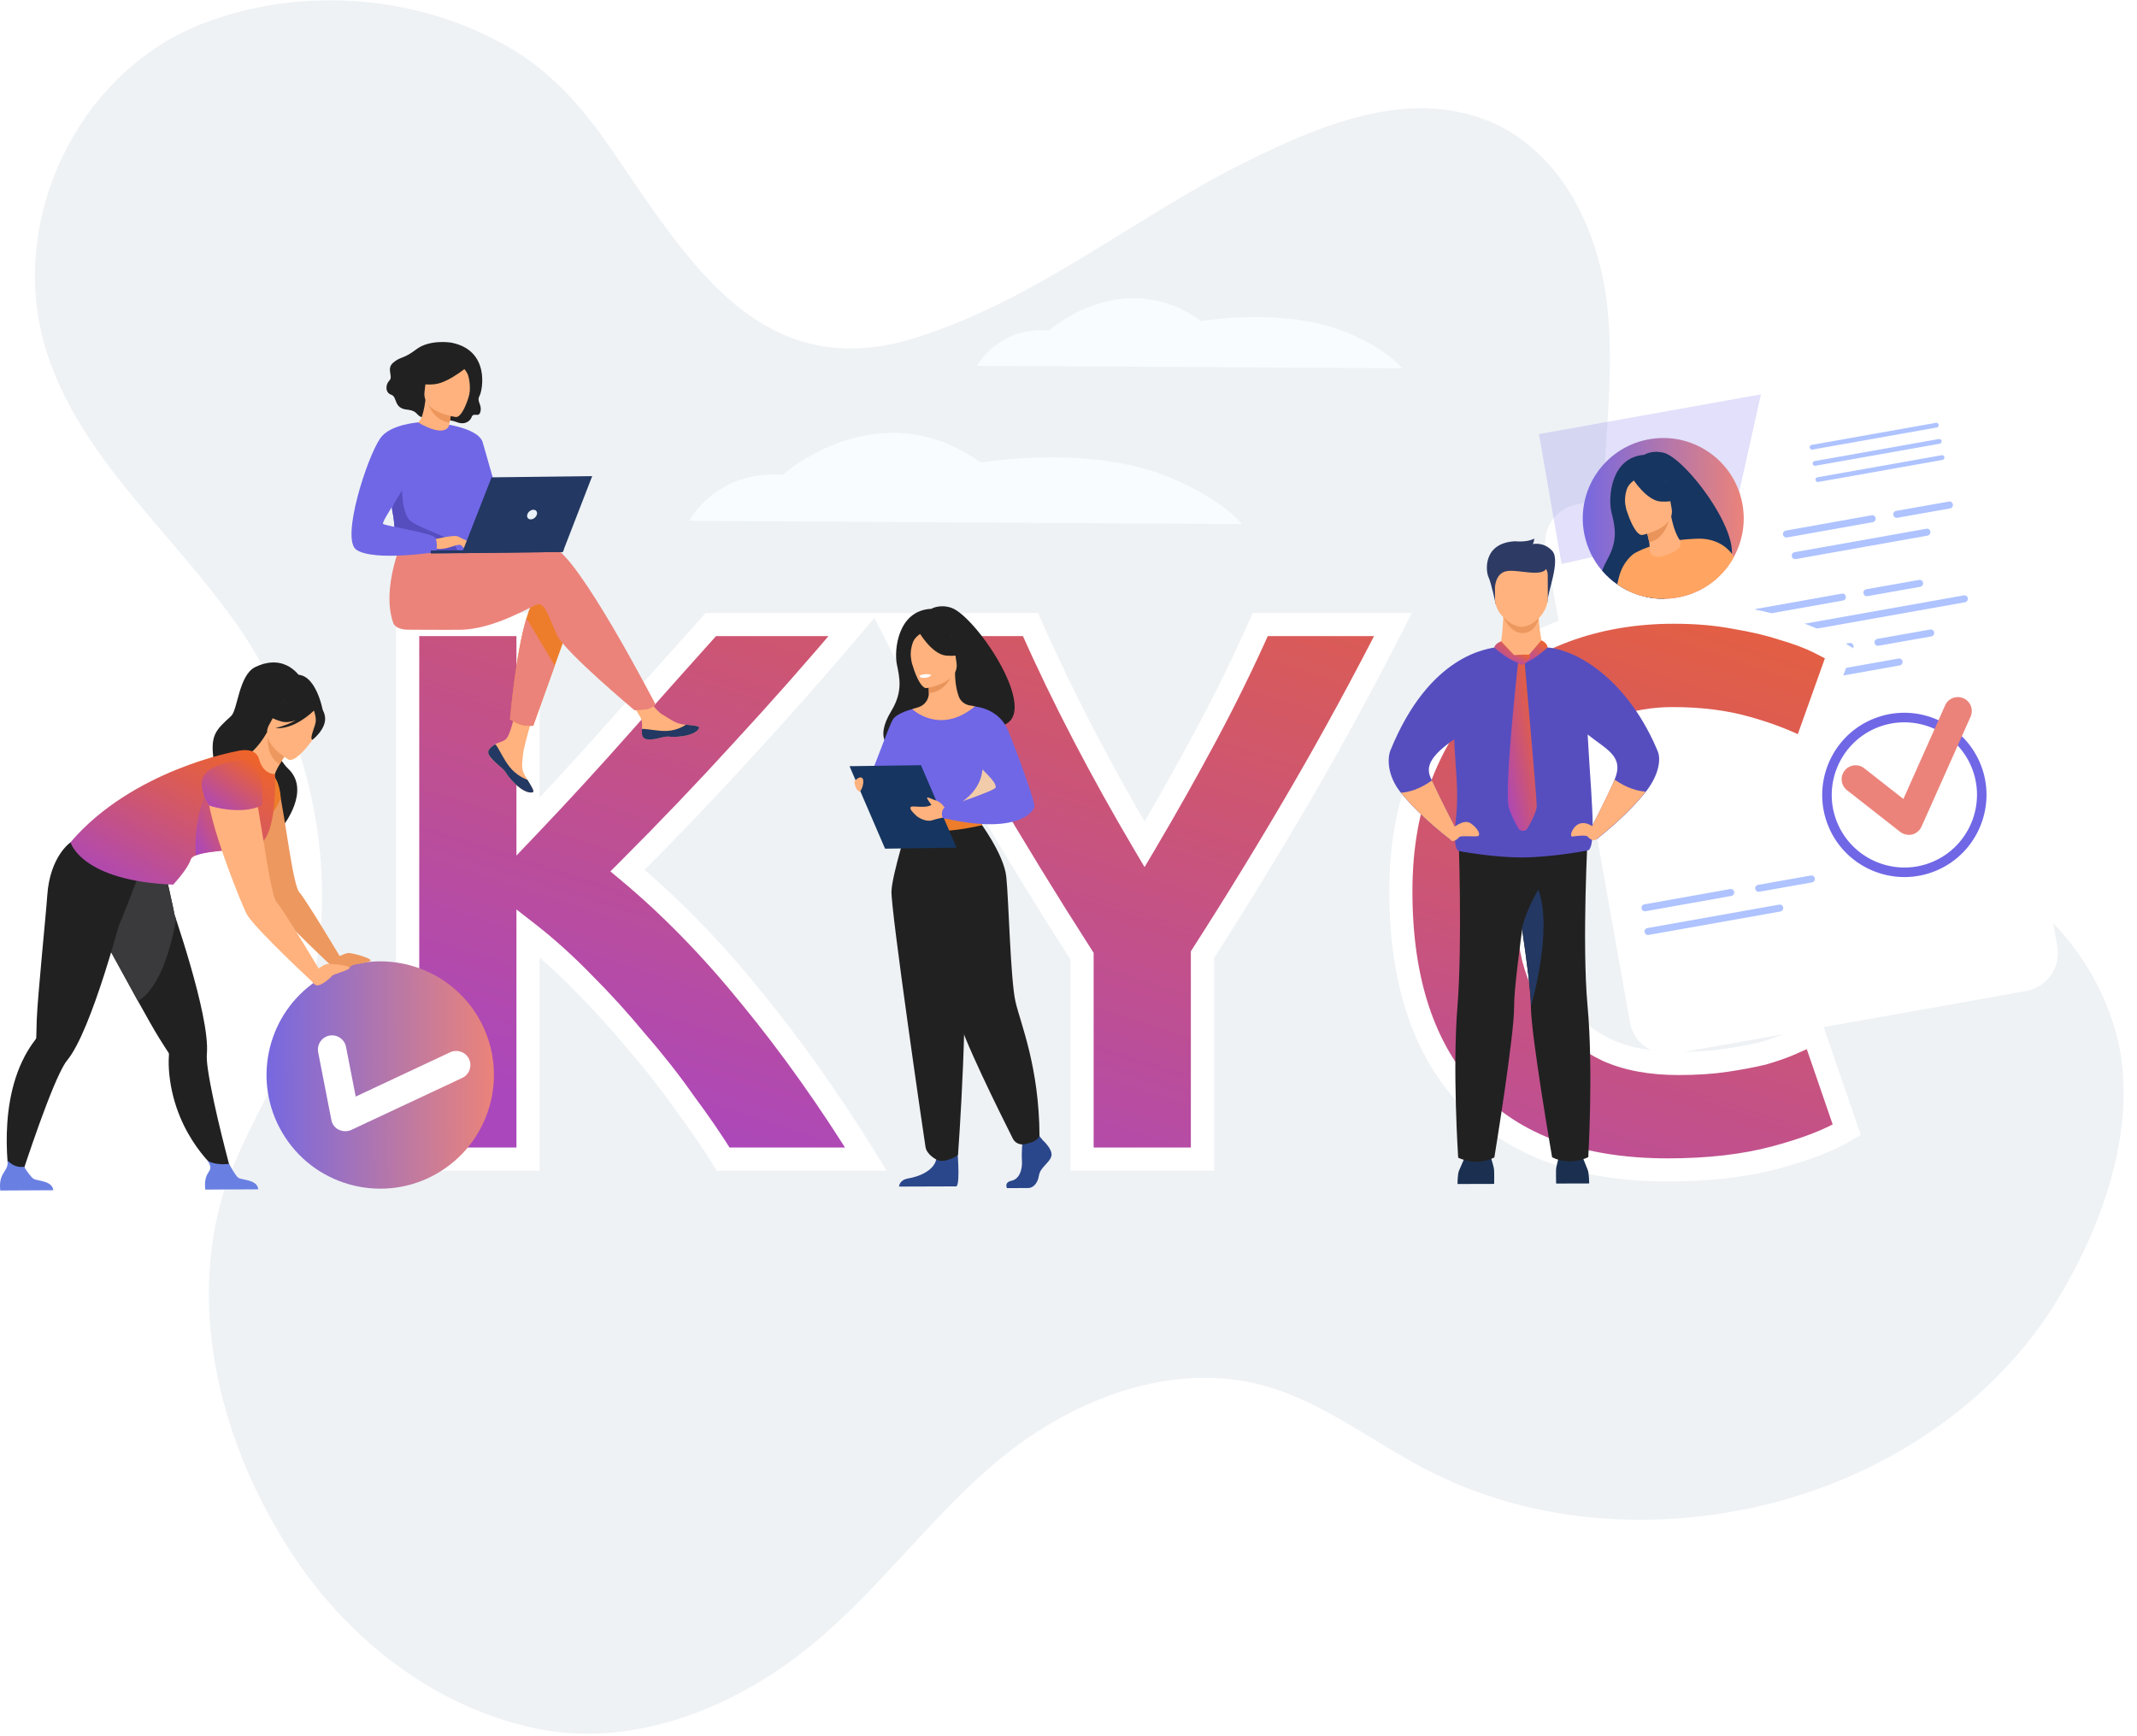 <svg width="554" height="450" viewBox="0 0 554 450" fill="none" xmlns="http://www.w3.org/2000/svg">
<path d="M11.456 89.11C19.152 116.135 41.479 135.149 57.883 157.135C79.139 184.326 89.128 224.379 80.256 257.908C75.348 275.765 64.035 291.06 58.121 308.591C48.31 340.197 57.654 374.926 75.268 402.157C89.096 423.568 110.345 441.053 135.807 447.404C162.996 454.448 191.5 442.642 212.009 425.134C229.19 410.61 242.261 392.084 259.681 377.899C278.21 362.721 304.066 352.589 328.046 359.334C341.243 363.098 352.35 371.166 364.032 377.848C374.91 384.268 386.877 388.857 399.33 391.418C419.794 395.665 441.441 394.613 461.604 389.101C491.1 380.983 518.014 362.585 533.602 336.614C544.915 317.866 553.335 294.2 549.656 272.591C546.039 253.493 533.362 236.215 515.828 226.801C491.547 213.752 460.148 215.787 439.002 196.981C422.286 182.412 415.509 159.927 415.392 138.382C415.234 118.617 418.826 98.889 416.652 79.124C414.511 60.287 405.352 40 386.827 31.75C364.054 21.945 339.381 33.685 318.927 43.998C292.544 57.936 268.609 77.04 240.001 86.714C197.441 101.689 178.363 67.382 158.064 38.097C150.474 27.019 141.398 16.988 129.201 10.751C106.392 -1.383 77.793 -3.377 53.342 5.812C20.48 18.037 2.203 56.422 11.456 89.11Z" fill="#EEF2F5"/>
<g filter="url(#filter0_d)">
<path d="M499.912 94.529L408.822 110.73C403.385 111.697 399.761 116.888 400.728 122.325L422.556 245.05C423.523 250.487 428.715 254.111 434.152 253.144L525.242 236.943C530.679 235.976 534.303 230.785 533.336 225.348L511.508 102.623C510.541 97.186 505.349 93.562 499.912 94.529Z" fill="white"/>
</g>
<path d="M502.078 110.832L469.87 116.552C469.538 116.623 469.206 116.386 469.158 116.054C469.087 115.721 469.324 115.389 469.657 115.341L501.864 109.622C502.196 109.55 502.529 109.788 502.576 110.12C502.647 110.452 502.434 110.785 502.078 110.832Z" fill="#AEC3FF"/>
<path d="M502.837 115.033L470.629 120.753C470.297 120.824 469.965 120.587 469.917 120.254C469.846 119.922 470.084 119.59 470.416 119.542L502.623 113.822C502.956 113.751 503.288 113.989 503.335 114.321C503.407 114.653 503.169 114.962 502.837 115.033Z" fill="#AEC3FF"/>
<path d="M503.573 119.234L471.365 124.954C471.033 125.025 470.701 124.787 470.653 124.455C470.582 124.123 470.82 123.791 471.152 123.743L503.359 118.023C503.692 117.952 504.024 118.189 504.071 118.522C504.143 118.854 503.929 119.163 503.573 119.234Z" fill="#AEC3FF"/>
<path d="M485.511 135.373L463.272 139.336C462.774 139.431 462.323 139.099 462.228 138.601C462.133 138.102 462.465 137.651 462.964 137.556L485.203 133.593C485.701 133.498 486.152 133.83 486.247 134.328C486.318 134.827 486.01 135.278 485.511 135.373Z" fill="#AEC3FF"/>
<path d="M505.543 131.813L491.872 134.234C491.373 134.328 490.923 133.996 490.828 133.498C490.733 132.999 491.065 132.548 491.563 132.454L505.234 130.033C505.733 129.938 506.184 130.27 506.279 130.768C506.35 131.267 506.017 131.718 505.543 131.813Z" fill="#AEC3FF"/>
<path d="M499.704 138.862L465.551 144.937C465.052 145.032 464.601 144.7 464.506 144.202C464.411 143.703 464.744 143.252 465.242 143.157L499.396 137.082C499.894 136.987 500.345 137.319 500.44 137.817C500.511 138.316 500.203 138.767 499.704 138.862Z" fill="#AEC3FF"/>
<path d="M477.774 155.689L455.535 159.652C455.036 159.747 454.585 159.415 454.49 158.916C454.395 158.418 454.728 157.967 455.226 157.872L477.465 153.909C477.963 153.814 478.414 154.146 478.509 154.644C478.604 155.143 478.272 155.618 477.774 155.689Z" fill="#AEC3FF"/>
<path d="M497.805 152.129L484.135 154.549C483.636 154.644 483.185 154.312 483.09 153.814C482.995 153.315 483.328 152.864 483.826 152.769L497.497 150.349C497.995 150.254 498.446 150.586 498.541 151.084C498.612 151.583 498.304 152.057 497.805 152.129Z" fill="#AEC3FF"/>
<path d="M509.412 156.14L456.009 165.633C455.511 165.728 455.06 165.396 454.965 164.897C454.87 164.399 455.202 163.948 455.701 163.853L509.103 154.36C509.601 154.265 510.052 154.597 510.147 155.095C510.218 155.57 509.91 156.045 509.412 156.14Z" fill="#AEC3FF"/>
<path d="M479.767 168.481L457.528 172.445C457.03 172.54 456.579 172.207 456.484 171.709C456.389 171.211 456.721 170.76 457.22 170.665L479.459 166.701C479.957 166.606 480.408 166.938 480.503 167.437C480.574 167.935 480.266 168.41 479.767 168.481Z" fill="#AEC3FF"/>
<path d="M500.677 164.992L487.006 167.413C486.508 167.508 486.057 167.176 485.962 166.677C485.867 166.179 486.199 165.728 486.698 165.633L500.369 163.212C500.867 163.117 501.318 163.45 501.413 163.948C501.484 164.423 501.176 164.897 500.677 164.992Z" fill="#AEC3FF"/>
<path d="M492.489 172.516L458.335 178.592C457.837 178.687 457.386 178.354 457.291 177.856C457.196 177.358 457.528 176.907 458.027 176.812L492.181 170.736C492.679 170.641 493.13 170.973 493.225 171.472C493.296 171.97 492.964 172.421 492.489 172.516Z" fill="#AEC3FF"/>
<path d="M448.842 232.277L426.603 236.241C426.104 236.336 425.653 236.003 425.558 235.505C425.463 235.007 425.796 234.556 426.294 234.461L448.533 230.497C449.032 230.402 449.483 230.735 449.578 231.233C449.649 231.731 449.316 232.182 448.842 232.277Z" fill="#AEC3FF"/>
<path d="M469.752 228.765L456.081 231.186C455.582 231.28 455.131 230.948 455.036 230.45C454.941 229.951 455.274 229.5 455.772 229.405L469.443 226.985C469.941 226.89 470.392 227.222 470.487 227.72C470.559 228.219 470.226 228.693 469.752 228.765Z" fill="#AEC3FF"/>
<path d="M461.54 236.312L427.386 242.388C426.887 242.483 426.436 242.15 426.342 241.652C426.247 241.154 426.579 240.703 427.077 240.608L461.231 234.532C461.729 234.437 462.18 234.769 462.275 235.268C462.37 235.742 462.038 236.217 461.54 236.312Z" fill="#AEC3FF"/>
<path opacity="0.2" d="M398.968 112.545L456.508 102.24L448.913 136.346L404.823 146.209L398.968 112.545Z" fill="#7067E6"/>
<path d="M451.642 130.317C452.639 135.278 451.761 140.19 449.53 144.32C448.723 145.815 447.726 147.216 446.563 148.474C445.163 150.016 443.525 151.345 441.698 152.413C439.751 153.553 437.591 154.383 435.266 154.834C433.984 155.095 432.726 155.214 431.468 155.238C429.83 155.261 428.193 155.095 426.65 154.739C425.012 154.383 423.422 153.814 421.927 153.078C421.001 152.627 420.099 152.081 419.245 151.488C417.797 150.491 416.492 149.28 415.329 147.951C413.074 145.341 411.46 142.113 410.724 138.482C408.469 127.184 415.803 116.219 427.077 113.965C438.398 111.71 449.387 119.02 451.642 130.317Z" fill="url(#paint0_linear)"/>
<path d="M447.441 136.892C444.617 130.151 438.47 122.272 434.126 118.949C433.13 118.19 432.204 117.644 431.468 117.43C431.16 117.335 430.875 117.288 430.614 117.24C427.979 116.789 426.27 117.905 426.27 117.905C417.417 118.617 416.919 129.202 417.726 132.643C418.462 135.752 419.459 139.051 417.441 143.561C417.228 144.035 416.99 144.51 416.705 145.032C416.112 146.1 415.661 147.073 415.353 147.952C416.516 149.304 417.821 150.491 419.269 151.488C420.123 152.081 421.025 152.627 421.951 153.078C423.446 153.814 425.036 154.383 426.674 154.739C428.24 155.095 429.854 155.262 431.492 155.238C430.922 149.589 435.171 147.785 438.565 147.477C440.843 147.263 442.766 147.738 442.623 148.213C444 148.26 445.115 148.118 446.017 147.809C447.987 147.121 448.865 145.578 448.984 143.585C449.079 141.662 448.486 139.36 447.441 136.892Z" fill="#163560"/>
<path d="M426.65 154.739C425.012 154.383 423.422 153.814 421.927 153.078C421.001 152.627 420.099 152.081 419.245 151.488C419.459 150.586 419.625 149.898 419.72 149.542C420.859 145.222 423.683 143.466 423.683 143.466L426.65 154.739Z" fill="#FFA561"/>
<path d="M446.563 148.474C445.163 150.016 443.525 151.345 441.698 152.413C439.751 153.553 437.592 154.383 435.266 154.834C433.984 155.095 432.726 155.214 431.468 155.238C429.83 155.261 428.193 155.095 426.65 154.739C425.012 154.383 423.422 153.814 421.927 153.078C422.402 147.453 423.707 143.466 423.707 143.466C423.707 143.466 425.036 142.611 427.671 141.709C429.569 141.045 432.156 140.38 435.432 140.001C436.737 139.834 438.161 139.74 439.68 139.668L446.017 147.785L446.563 148.474Z" fill="#FFA561"/>
<path d="M435.408 139.953C434.53 138.648 433.77 136.559 433.248 133.901L432.869 134.044L426.603 136.631C426.603 136.631 427.149 138.648 427.552 140.594C427.552 140.618 427.552 140.618 427.552 140.642C427.884 142.327 427.077 144.225 429.925 144.368C430.804 144.392 437.236 142.683 435.408 139.953Z" fill="#FFB27D"/>
<path d="M426.603 136.631C426.603 136.631 427.149 138.648 427.552 140.594C431.183 139.763 432.441 136.061 432.868 134.044L426.603 136.631Z" fill="#E8945B"/>
<path d="M425.748 138.695C425.748 138.695 434.411 137.105 433.343 131.741C432.275 126.354 432.679 122.533 427.101 123.316C421.523 124.099 420.859 126.354 420.788 128.253C420.717 130.128 423.47 138.98 425.748 138.695Z" fill="#FFB27D"/>
<path d="M423.161 123.98C423.161 123.98 426.793 129.819 430.59 130.033C434.411 130.246 435.788 128.965 435.788 128.965C435.788 128.965 432.56 127.303 431.207 123.577C431.207 123.553 424.324 120.61 423.161 123.98Z" fill="#163560"/>
<path d="M423.849 124.36C423.849 124.36 422.235 125.357 421.761 126.781C421.31 128.181 421.025 129.938 421.571 131.955C421.571 131.955 418.936 128.015 420.455 125.191C422.046 122.224 423.849 124.36 423.849 124.36Z" fill="#163560"/>
<path d="M441.698 152.413C441.057 151.962 440.368 151.511 439.609 151.013C438.826 150.491 438.565 149.114 438.565 147.5C438.565 144.13 439.68 139.692 439.68 139.692C439.68 139.692 445.448 138.956 448.984 143.584C449.126 143.751 449.269 143.94 449.388 144.154C449.435 144.225 449.482 144.296 449.53 144.368C448.723 145.863 447.726 147.263 446.563 148.521C445.163 150.016 443.525 151.345 441.698 152.413Z" fill="#FFA561"/>
<path d="M513.28 197.721C512.141 195.087 510.551 192.784 508.605 190.886C506.825 189.153 504.783 187.753 502.552 186.732C497.283 184.311 491.065 184.05 485.321 186.495C474.522 191.099 469.491 203.654 474.095 214.453C478.699 225.252 491.255 230.284 502.054 225.679C512.853 221.075 517.885 208.52 513.28 197.721ZM501.081 223.401C491.54 227.483 480.456 223.021 476.374 213.48C472.291 203.939 476.753 192.856 486.294 188.773C491.374 186.614 496.88 186.851 501.556 188.987C503.787 190.008 505.828 191.479 507.537 193.306C508.961 194.849 510.147 196.653 511.026 198.694C515.084 208.235 510.622 219.342 501.081 223.401Z" fill="#7067E6"/>
<path d="M494.886 216.447C494.079 216.447 493.296 216.186 492.631 215.687L478.818 204.865C477.252 203.631 476.967 201.376 478.201 199.786C479.435 198.219 481.69 197.935 483.28 199.169L493.438 207.143L504.261 182.864C505.068 181.036 507.204 180.229 509.032 181.036C510.859 181.843 511.666 183.979 510.859 185.807L498.138 214.311C497.687 215.331 496.785 216.067 495.717 216.352C495.456 216.399 495.171 216.447 494.886 216.447Z" fill="#EB837A"/>
<path d="M187.484 300.513C184.684 295.979 181.351 291.113 177.484 285.913C173.751 280.579 169.618 275.313 165.084 270.113C160.684 264.779 156.084 259.713 151.284 254.913C146.484 249.979 141.684 245.646 136.884 241.913V300.513H105.684V161.913H136.884V214.313C145.018 205.779 153.151 196.913 161.284 187.713C169.551 178.379 177.218 169.779 184.284 161.913H221.284C211.818 173.113 202.284 183.913 192.684 194.313C183.218 204.713 173.218 215.179 162.684 225.713C173.751 234.913 184.418 245.846 194.684 258.513C205.084 271.179 215.018 285.179 224.484 300.513H187.484ZM296.719 218.913C302.319 209.446 307.652 199.979 312.719 190.513C317.785 181.046 322.452 171.513 326.719 161.913H361.119C353.519 176.846 345.652 191.313 337.519 205.313C329.385 219.313 320.785 233.379 311.719 247.513V300.513H280.519V247.913C271.452 233.779 262.785 219.646 254.519 205.513C246.385 191.379 238.519 176.846 230.919 161.913H267.119C271.385 171.513 275.985 181.046 280.919 190.513C285.852 199.979 291.119 209.446 296.719 218.913ZM432.361 303.313C409.828 303.313 392.628 297.046 380.761 284.513C369.028 271.979 363.161 254.179 363.161 231.113C363.161 219.646 364.961 209.446 368.561 200.513C372.161 191.446 377.094 183.846 383.361 177.713C389.628 171.446 397.094 166.713 405.761 163.513C414.428 160.313 423.828 158.713 433.961 158.713C439.828 158.713 445.161 159.179 449.961 160.113C454.761 160.913 458.961 161.913 462.561 163.113C466.161 164.179 469.161 165.313 471.561 166.513C473.961 167.713 475.694 168.646 476.761 169.313L467.761 194.513C463.494 192.246 458.494 190.313 452.761 188.713C447.161 187.113 440.761 186.313 433.561 186.313C428.761 186.313 424.028 187.113 419.361 188.713C414.828 190.313 410.761 192.913 407.161 196.513C403.694 199.979 400.894 204.513 398.761 210.113C396.628 215.713 395.561 222.513 395.561 230.513C395.561 236.913 396.228 242.913 397.561 248.513C399.028 253.979 401.294 258.713 404.361 262.713C407.561 266.713 411.694 269.913 416.761 272.313C421.828 274.579 427.961 275.713 435.161 275.713C439.694 275.713 443.761 275.446 447.361 274.913C450.961 274.379 454.161 273.779 456.961 273.113C459.761 272.313 462.228 271.446 464.361 270.513C466.494 269.579 468.428 268.713 470.161 267.913L478.761 292.913C474.361 295.579 468.161 297.979 460.161 300.113C452.161 302.246 442.894 303.313 432.361 303.313Z" fill="url(#paint1_linear)"/>
<path d="M187.484 300.513L184.932 302.089L185.811 303.513H187.484V300.513ZM177.484 285.913L175.027 287.633L175.051 287.668L175.077 287.703L177.484 285.913ZM165.084 270.113L162.77 272.022L162.796 272.053L162.823 272.084L165.084 270.113ZM151.284 254.913L149.134 257.005L149.149 257.019L149.163 257.034L151.284 254.913ZM136.884 241.913L138.726 239.545L133.884 235.779V241.913H136.884ZM136.884 300.513V303.513H139.884V300.513H136.884ZM105.684 300.513H102.684V303.513H105.684V300.513ZM105.684 161.913V158.913H102.684V161.913H105.684ZM136.884 161.913H139.884V158.913H136.884V161.913ZM136.884 214.313H133.884V221.808L139.056 216.382L136.884 214.313ZM161.284 187.713L159.039 185.724L159.037 185.726L161.284 187.713ZM184.284 161.913V158.913H182.947L182.053 159.908L184.284 161.913ZM221.284 161.913L223.576 163.849L227.748 158.913H221.284V161.913ZM192.684 194.313L190.48 192.278L190.473 192.286L190.466 192.293L192.684 194.313ZM162.684 225.713L160.563 223.591L158.237 225.917L160.767 228.02L162.684 225.713ZM194.684 258.513L192.354 260.402L192.36 260.409L192.366 260.416L194.684 258.513ZM224.484 300.513V303.513H229.862L227.037 298.937L224.484 300.513ZM190.037 298.936C187.183 294.316 183.799 289.378 179.892 284.123L175.077 287.703C178.903 292.848 182.186 297.643 184.932 302.089L190.037 298.936ZM179.942 284.192C176.144 278.767 171.945 273.417 167.346 268.141L162.823 272.084C167.291 277.209 171.358 282.392 175.027 287.633L179.942 284.192ZM167.398 268.204C162.939 262.798 158.275 257.66 153.406 252.791L149.163 257.034C153.894 261.765 158.43 266.761 162.77 272.022L167.398 268.204ZM153.435 252.821C148.551 247.801 143.648 243.373 138.726 239.545L135.043 244.281C139.72 247.919 144.418 252.158 149.134 257.005L153.435 252.821ZM133.884 241.913V300.513H139.884V241.913H133.884ZM136.884 297.513H105.684V303.513H136.884V297.513ZM108.684 300.513V161.913H102.684V300.513H108.684ZM105.684 164.913H136.884V158.913H105.684V164.913ZM133.884 161.913V214.313H139.884V161.913H133.884ZM139.056 216.382C147.216 207.821 155.375 198.927 163.532 189.7L159.037 185.726C150.927 194.899 142.819 203.738 134.713 212.243L139.056 216.382ZM163.53 189.702C171.793 180.373 179.455 171.778 186.516 163.917L182.053 159.908C174.981 167.781 167.309 176.386 159.039 185.724L163.53 189.702ZM184.284 164.913H221.284V158.913H184.284V164.913ZM218.993 159.976C209.554 171.144 200.049 181.911 190.48 192.278L194.889 196.348C204.519 185.914 214.082 175.081 223.576 163.849L218.993 159.976ZM190.466 192.293C181.033 202.657 171.065 213.089 160.563 223.591L164.806 227.834C175.37 217.269 185.403 206.769 194.903 196.332L190.466 192.293ZM160.767 228.02C171.664 237.079 182.195 247.868 192.354 260.402L197.015 256.624C186.641 243.824 175.838 232.746 164.602 223.406L160.767 228.02ZM192.366 260.416C202.673 272.97 212.529 286.859 221.932 302.089L227.037 298.937C217.507 283.5 207.496 269.389 197.003 256.609L192.366 260.416ZM224.484 297.513H187.484V303.513H224.484V297.513ZM296.719 218.913L294.137 220.44L296.719 224.805L299.301 220.44L296.719 218.913ZM312.719 190.513L315.364 191.928L312.719 190.513ZM326.719 161.913V158.913H324.769L323.977 160.694L326.719 161.913ZM361.119 161.913L363.792 163.273L366.012 158.913H361.119V161.913ZM337.519 205.313L340.113 206.82L337.519 205.313ZM311.719 247.513L309.194 245.893L308.719 246.633V247.513H311.719ZM311.719 300.513V303.513H314.719V300.513H311.719ZM280.519 300.513H277.519V303.513H280.519V300.513ZM280.519 247.913H283.519V247.033L283.044 246.293L280.519 247.913ZM254.519 205.513L251.919 207.009L251.924 207.018L251.929 207.027L254.519 205.513ZM230.919 161.913V158.913H226.026L228.245 163.273L230.919 161.913ZM267.119 161.913L269.86 160.694L269.068 158.913H267.119V161.913ZM280.919 190.513L278.258 191.899L280.919 190.513ZM299.301 220.44C304.922 210.938 310.276 201.434 315.364 191.928L310.074 189.097C305.028 198.525 299.715 207.955 294.137 217.385L299.301 220.44ZM315.364 191.928C320.464 182.399 325.163 172.799 329.46 163.131L323.977 160.694C319.741 170.226 315.107 179.694 310.074 189.097L315.364 191.928ZM326.719 164.913H361.119V158.913H326.719V164.913ZM358.445 160.552C350.869 175.438 343.029 189.855 334.925 203.806L340.113 206.82C348.275 192.77 356.168 178.255 363.792 163.273L358.445 160.552ZM334.925 203.806C326.814 217.766 318.237 231.795 309.194 245.893L314.244 249.133C323.333 234.963 331.956 220.859 340.113 206.82L334.925 203.806ZM308.719 247.513V300.513H314.719V247.513H308.719ZM311.719 297.513H280.519V303.513H311.719V297.513ZM283.519 300.513V247.913H277.519V300.513H283.519ZM283.044 246.293C273.999 232.193 265.354 218.095 257.108 203.998L251.929 207.027C260.217 221.197 268.905 235.365 277.994 249.533L283.044 246.293ZM257.119 204.016C249.012 189.929 241.17 175.441 233.592 160.552L228.245 163.273C235.868 178.251 243.759 192.83 251.919 207.009L257.119 204.016ZM230.919 164.913H267.119V158.913H230.919V164.913ZM264.377 163.131C268.67 172.789 273.297 182.378 278.258 191.899L283.579 189.126C278.674 179.714 274.101 170.237 269.86 160.694L264.377 163.131ZM278.258 191.899C283.217 201.415 288.51 210.929 294.137 220.44L299.301 217.385C293.727 207.964 288.487 198.544 283.579 189.126L278.258 191.899ZM380.761 284.513L378.571 286.563L378.577 286.569L378.582 286.575L380.761 284.513ZM368.561 200.513L371.343 201.634L371.346 201.627L371.349 201.62L368.561 200.513ZM383.361 177.713L385.459 179.857L385.471 179.845L385.482 179.834L383.361 177.713ZM405.761 163.513L404.722 160.698L405.761 163.513ZM449.961 160.113L449.388 163.058L449.428 163.065L449.468 163.072L449.961 160.113ZM462.561 163.113L461.612 165.959L461.66 165.975L461.709 165.989L462.561 163.113ZM476.761 169.313L479.586 170.322L480.398 168.048L478.351 166.769L476.761 169.313ZM467.761 194.513L466.353 197.162L469.419 198.79L470.586 195.522L467.761 194.513ZM452.761 188.713L451.937 191.597L451.946 191.6L451.955 191.602L452.761 188.713ZM419.361 188.713L418.388 185.875L418.375 185.879L418.362 185.884L419.361 188.713ZM407.161 196.513L405.04 194.391L407.161 196.513ZM397.561 248.513L394.643 249.208L394.652 249.249L394.663 249.29L397.561 248.513ZM404.361 262.713L401.98 264.538L401.999 264.563L402.018 264.587L404.361 262.713ZM416.761 272.313L415.477 275.024L415.506 275.038L415.536 275.051L416.761 272.313ZM447.361 274.913L446.921 271.945L447.361 274.913ZM456.961 273.113L457.656 276.031L457.721 276.016L457.785 275.997L456.961 273.113ZM464.361 270.513L465.563 273.261L464.361 270.513ZM470.161 267.913L472.998 266.937L471.918 263.798L468.904 265.189L470.161 267.913ZM478.761 292.913L480.316 295.478L482.385 294.224L481.598 291.937L478.761 292.913ZM460.161 300.113L460.934 303.011L460.161 300.113ZM432.361 300.313C410.387 300.313 394.08 294.217 382.939 282.45L378.582 286.575C391.175 299.875 409.268 306.313 432.361 306.313V300.313ZM382.951 282.462C371.896 270.653 366.161 253.685 366.161 231.113H360.161C360.161 254.674 366.16 273.306 378.571 286.563L382.951 282.462ZM366.161 231.113C366.161 219.959 367.912 210.15 371.343 201.634L365.778 199.391C362.01 208.742 360.161 219.333 360.161 231.113H366.161ZM371.349 201.62C374.812 192.899 379.525 185.665 385.459 179.857L381.263 175.569C374.664 182.027 369.51 189.993 365.773 199.406L371.349 201.62ZM385.482 179.834C391.429 173.887 398.522 169.383 406.8 166.327L404.722 160.698C395.666 164.042 387.826 169.005 381.24 175.591L385.482 179.834ZM406.8 166.327C415.103 163.261 424.148 161.713 433.961 161.713V155.713C423.507 155.713 413.752 157.364 404.722 160.698L406.8 166.327ZM433.961 161.713C439.672 161.713 444.81 162.167 449.388 163.058L450.534 157.168C445.512 156.191 439.983 155.713 433.961 155.713V161.713ZM449.468 163.072C454.154 163.853 458.196 164.82 461.612 165.959L463.51 160.267C459.726 159.006 455.368 157.972 450.454 157.154L449.468 163.072ZM461.709 165.989C465.201 167.024 468.025 168.099 470.219 169.196L472.903 163.829C470.297 162.527 467.121 161.335 463.413 160.236L461.709 165.989ZM470.219 169.196C472.607 170.39 474.233 171.27 475.171 171.857L478.351 166.769C477.156 166.022 475.315 165.036 472.903 163.829L470.219 169.196ZM473.936 168.304L464.936 193.504L470.586 195.522L479.586 170.322L473.936 168.304ZM469.168 191.863C464.673 189.475 459.463 187.468 453.567 185.823L451.955 191.602C457.525 193.157 462.316 195.017 466.353 197.162L469.168 191.863ZM453.585 185.828C447.663 184.136 440.977 183.313 433.561 183.313V189.313C440.545 189.313 446.659 190.089 451.937 191.597L453.585 185.828ZM433.561 183.313C428.421 183.313 423.359 184.171 418.388 185.875L420.334 191.551C424.696 190.055 429.101 189.313 433.561 189.313V183.313ZM418.362 185.884C413.382 187.642 408.937 190.494 405.04 194.391L409.282 198.634C412.585 195.332 416.273 192.984 420.359 191.542L418.362 185.884ZM405.04 194.391C401.215 198.216 398.209 203.135 395.957 209.045L401.564 211.181C403.58 205.89 406.173 201.743 409.282 198.634L405.04 194.391ZM395.957 209.045C393.659 215.079 392.561 222.263 392.561 230.513H398.561C398.561 222.763 399.596 216.346 401.564 211.181L395.957 209.045ZM392.561 230.513C392.561 237.121 393.249 243.356 394.643 249.208L400.479 247.818C399.206 242.469 398.561 236.704 398.561 230.513H392.561ZM394.663 249.29C396.219 255.09 398.646 260.19 401.98 264.538L406.742 260.887C403.942 257.236 401.836 252.869 400.458 247.735L394.663 249.29ZM402.018 264.587C405.529 268.975 410.038 272.448 415.477 275.024L418.045 269.601C413.351 267.378 409.593 264.45 406.704 260.839L402.018 264.587ZM415.536 275.051C421.084 277.533 427.659 278.713 435.161 278.713V272.713C428.263 272.713 422.571 271.625 417.986 269.574L415.536 275.051ZM435.161 278.713C439.807 278.713 444.025 278.44 447.801 277.88L446.921 271.945C443.497 272.452 439.581 272.713 435.161 272.713V278.713ZM447.801 277.88C451.465 277.337 454.753 276.722 457.656 276.031L456.266 270.194C453.569 270.836 450.457 271.421 446.921 271.945L447.801 277.88ZM457.785 275.997C460.684 275.169 463.281 274.26 465.563 273.261L463.158 267.764C461.174 268.632 458.838 269.456 456.137 270.228L457.785 275.997ZM465.563 273.261C467.711 272.321 469.663 271.447 471.418 270.637L468.904 265.189C467.192 265.979 465.277 266.837 463.158 267.764L465.563 273.261ZM467.324 268.889L475.924 293.889L481.598 291.937L472.998 266.937L467.324 268.889ZM477.206 290.347C473.151 292.804 467.258 295.115 459.388 297.214L460.934 303.011C469.063 300.844 475.57 298.354 480.316 295.478L477.206 290.347ZM459.388 297.214C451.698 299.265 442.7 300.313 432.361 300.313V306.313C443.088 306.313 452.624 305.227 460.934 303.011L459.388 297.214Z" fill="white"/>
<path d="M178.654 135.028C178.654 135.028 185.751 121.714 202.887 123.114C202.887 123.114 227.642 100.876 254.272 119.934C254.272 119.934 282.445 115.045 303.354 123.826C317.31 129.665 321.938 135.859 321.938 135.859L178.654 135.028Z" fill="#F8FCFF"/>
<path d="M253.275 94.847C253.275 94.847 258.734 84.618 271.93 85.686C271.93 85.686 290.989 68.598 311.448 83.242C311.448 83.242 333.117 79.492 349.209 86.232C359.937 90.718 363.497 95.465 363.497 95.465L253.275 94.847Z" fill="#F8FCFF"/>
<path d="M116.922 88.819C116.922 88.819 111.415 87.917 107.95 90.552C104.485 93.186 103.915 92.355 101.969 93.993C100.023 95.631 102.04 97.553 100.948 98.645C99.88 99.737 99.833 101.825 101.447 102.347C103.061 102.893 101.993 105.836 105.482 106.192C108.971 106.572 107.404 108.186 110.703 108.423C114.002 108.66 116.732 108.755 118.488 109.467C120.221 110.179 121.811 109.42 122.286 108.091C122.784 106.762 124.184 108.47 124.564 106.643C124.968 104.839 123.52 104.127 124.303 102.656C125.134 101.184 127.104 90.741 116.922 88.819Z" fill="#212121"/>
<path d="M126.914 194.149C126.534 194.6 126.486 195.074 126.7 195.597C127.056 196.57 128.219 197.638 129.596 198.682C129.762 198.824 129.928 198.943 130.047 199.062C130.07 199.085 130.118 199.133 130.142 199.157C130.165 199.18 130.189 199.204 130.213 199.228C131.471 200.367 131.02 200.628 133.298 202.954C135.885 205.589 137.665 205.612 138.164 205.375C138.591 205.161 137.713 203.761 136.74 202.171C136.692 202.1 136.645 202.028 136.597 201.934C136.479 201.72 136.336 201.506 136.218 201.293C135.078 199.394 135.339 198.492 135.577 195.644C135.767 193.318 139.018 182.662 139.018 182.662L134.081 181.879C134.081 181.879 132.705 190.351 131.091 191.681C130.236 192.393 129.24 192.416 128.409 192.938C128.361 192.986 128.29 193.01 128.243 193.057C127.768 193.366 127.293 193.698 126.914 194.149Z" fill="#FFB27D"/>
<path d="M126.914 194.149C126.534 194.6 126.486 195.075 126.7 195.597C127.151 196.546 128.29 197.614 129.596 198.682C129.762 198.824 129.928 198.943 130.047 199.062C130.07 199.086 130.118 199.133 130.142 199.157C130.165 199.18 130.189 199.204 130.213 199.228C131.471 200.367 131.02 200.628 133.298 202.954C135.885 205.589 137.665 205.612 138.164 205.375C138.591 205.161 137.713 203.761 136.74 202.171C136.241 202.005 133.915 201.079 132.135 198.848C130.616 196.973 129.596 194.552 128.551 193.081C128.433 193.057 128.385 193.057 128.267 193.033C127.768 193.366 127.293 193.698 126.914 194.149Z" fill="#233862"/>
<path d="M166.526 190.613C166.859 192.132 169.019 191.847 171.416 191.23C173.837 190.613 173.267 191.325 176.685 190.898C180.126 190.47 181.147 189.189 181.242 188.667C181.337 188.216 179.628 188.073 177.8 187.883C177.563 187.86 177.349 187.836 177.112 187.812C175.047 187.575 173.528 186.269 171.653 185.201C169.873 184.181 167.167 180.004 167.167 180.004L162.444 180.431C162.444 180.431 164.96 184.157 165.933 185.795C166.503 186.744 166.503 188.026 166.431 188.999C166.431 189.545 166.408 190.091 166.526 190.613Z" fill="#FFB27D"/>
<path d="M171.415 191.23C173.836 190.613 173.267 191.325 176.684 190.897C180.126 190.47 181.146 189.189 181.241 188.667C181.336 188.216 179.627 188.073 177.8 187.883L177.776 187.907C177.776 187.907 175.735 189.402 172.863 189.497C170.537 189.592 168.045 188.951 166.431 188.975C166.407 189.521 166.384 190.043 166.479 190.589C166.835 192.132 168.994 191.847 171.415 191.23Z" fill="#233862"/>
<path d="M148.085 160.661L143.813 172.575L138.235 188.144C138.235 188.144 136.669 188.311 135.173 187.907C133.797 187.527 132.207 186.507 132.207 186.507C132.207 186.507 133.607 169.846 136.479 160.281C137.214 157.813 138.045 155.819 138.971 154.704C143.528 149.15 148.085 160.661 148.085 160.661Z" fill="#ED7D2B"/>
<path d="M143.386 141.887C140.87 141.104 134.414 141.318 127.317 142.694C125.347 143.074 123.283 142.86 122.238 141.175L104.343 139.989C104.343 139.989 98.789 152.401 101.922 161.444C102.539 163.2 105.387 163.248 105.387 163.248C105.387 163.248 115.877 163.319 119.319 163.271C128.219 163.176 138.069 156.934 139.351 156.673C141.439 156.222 142.341 160.423 144.501 164.814C146.661 169.205 164.485 184.133 164.485 184.133C164.485 184.133 167.191 184.133 168.307 183.706C169.517 183.231 169.944 182.638 169.944 182.638C169.944 182.638 149.912 143.905 143.386 141.887Z" fill="#EB837A"/>
<path d="M116.471 113.621C116.494 113.644 113.361 114.76 111.225 113.834C109.232 112.98 107.689 109.728 107.713 109.728C108.615 109.681 109.611 108.874 110.3 103.676L110.679 103.819L117.183 106.073C117.183 106.073 116.732 108.162 116.447 110.132C116.233 111.793 116.115 113.383 116.471 113.621Z" fill="#FFB27D"/>
<path d="M117.183 106.049C117.183 106.049 116.922 107.497 116.542 109.586C112.816 108.969 111.225 105.788 110.679 103.795L117.183 106.049Z" fill="#ED975D"/>
<path d="M118.18 108.114C118.18 108.114 109.303 107.023 110.062 101.517C110.822 96.01 110.181 92.142 115.877 92.616C121.574 93.067 122.381 95.322 122.57 97.245C122.784 99.119 120.506 108.257 118.18 108.114Z" fill="#FFB27D"/>
<path d="M122.238 94.207C122.238 94.207 116.613 99.167 112.768 99.594C108.923 100.045 107.452 98.811 107.452 98.811C107.452 98.811 109.706 96.888 111.036 93.827C111.439 92.925 112.27 92.308 113.243 92.213C115.996 91.952 121.218 91.786 122.238 94.207Z" fill="#212121"/>
<path d="M118.678 93.803C118.678 93.803 120.6 95.607 121.218 96.96C121.811 98.265 122.025 101.398 121.574 102.656C121.574 102.656 124.469 96.865 122.76 94.112C120.956 91.168 118.678 93.803 118.678 93.803Z" fill="#212121"/>
<path d="M124.09 126.579C124.042 144.522 124.184 140.772 122.238 142.481C121.764 142.884 120.434 143.145 118.702 143.288C113.219 143.715 103.536 142.932 103.156 141.911C101.85 138.399 102.729 137.307 101.613 131.943C101.494 131.373 101.352 130.756 101.186 130.092C100.26 126.413 99.382 125.155 102.444 119.174C105.221 113.763 108.116 109.349 108.377 109.515C115.925 113.882 116.471 110.132 116.471 110.132C116.471 110.132 124.113 117.821 124.09 126.579Z" fill="#7067E6"/>
<path d="M143.813 172.575L138.235 188.144C138.235 188.144 136.669 188.311 135.173 187.907C133.797 187.527 132.207 186.507 132.207 186.507C132.207 186.507 133.607 169.846 136.479 160.281L143.813 172.575Z" fill="#EB837A"/>
<path d="M116.471 110.132C116.471 110.132 124.184 111.342 125.134 114.665C126.083 117.964 131.637 137.402 131.637 137.402C131.637 137.402 127.721 138.161 125.893 136.357C124.066 134.577 119.39 119.649 119.39 119.649L116.471 110.132Z" fill="#7067E6"/>
<path d="M118.702 143.288C113.219 143.715 103.536 142.932 103.156 141.911C101.85 138.399 102.729 137.307 101.613 131.943L104.176 124.443C104.176 124.443 103.844 132.774 106.312 134.934C108.781 137.093 116.4 139.039 117.61 140.843C118.18 141.721 118.583 142.6 118.702 143.288Z" fill="#564EBF"/>
<path d="M112.341 139.87C112.341 139.87 117.752 138.588 118.63 139.063C119.509 139.538 121.668 141.27 121.953 141.864C122.238 142.481 120.007 141.413 119.271 141.247C118.797 141.128 117.586 141.579 116.969 141.769C114.429 142.647 112.839 142.22 112.839 142.22L112.341 139.87Z" fill="#FFB27D"/>
<path d="M108.353 109.515C108.353 109.515 101.067 110.037 98.599 113.597C95.11 118.581 88.322 139.775 92.38 142.528C96.961 145.637 113.076 143.122 113.076 143.122C113.076 143.122 113.575 140.606 112.815 139.395C112.056 138.185 99.88 136.381 99.311 135.812C98.741 135.266 106.194 124.799 106.17 123.114C106.17 121.429 108.353 109.515 108.353 109.515Z" fill="#7067E6"/>
<path d="M118.915 140.582C118.915 140.582 120.078 142.03 120.434 142.196C120.814 142.362 121.051 142.315 121.051 142.315L120.268 140.938L118.915 140.582Z" fill="#FFB27D"/>
<path d="M118.63 139.063L121.953 140.63C121.953 140.63 121.811 140.867 121.407 140.843C121.004 140.819 119.959 140.463 119.959 140.463L118.63 139.063Z" fill="#FFB27D"/>
<path d="M119.746 143.406L145.901 143.098L153.52 123.446L127.436 123.755L119.746 143.406Z" fill="#233862"/>
<path d="M146.186 142.338L111.676 142.742V143.501L145.901 143.098L146.186 142.338Z" fill="#233862"/>
<path d="M139.184 133.391C139.374 132.702 138.971 132.157 138.282 132.157C137.594 132.157 136.882 132.726 136.692 133.414C136.502 134.103 136.906 134.649 137.594 134.649C138.282 134.649 138.994 134.079 139.184 133.391Z" fill="#EBF3FA"/>
<path d="M377.857 306.961C377.857 306.961 377.833 304.327 378.26 303.448C378.664 302.57 380.183 299.01 380.183 299.01L386.14 298.987C386.14 298.987 387.255 302.238 387.327 303.306C387.398 304.374 387.35 306.937 387.35 306.937L377.857 306.961Z" fill="#1B3051"/>
<path d="M411.987 306.819C411.987 306.819 411.963 304.184 411.607 303.306C411.251 302.428 409.827 298.868 409.827 298.868L404.439 298.892C404.439 298.892 403.442 302.143 403.395 303.211C403.347 304.279 403.418 306.842 403.418 306.842L411.987 306.819Z" fill="#1B3051"/>
<path d="M389.748 159.195C389.748 159.195 389.581 165.057 388.846 167.692L382.936 171.869L405.293 175.12L399.93 167.787C399.93 167.787 398.292 159.931 399.123 157.035C399.953 154.092 389.748 159.195 389.748 159.195Z" fill="#FFB27D"/>
<path d="M389.724 160.002C389.724 160.002 391.504 164.251 394.85 164.132C398.173 164.013 398.909 160.263 398.909 160.263L389.724 160.002Z" fill="#ED985F"/>
<path d="M387.73 156.585C387.73 156.585 386.638 151.221 385.879 149.607C385.119 147.993 384.455 140.73 392.785 140.327C392.785 140.327 395.966 140.683 397.722 139.615C397.722 139.615 397.722 140.683 397.295 141.063C397.295 141.063 400.167 140.351 402.421 142.843C404.676 145.335 400.974 154.093 401.164 156.157L387.73 156.585Z" fill="#2C3A64"/>
<path d="M394.447 162.518C392.026 162.494 387.588 159.29 387.564 155.327L387.54 149.132C387.54 147.684 388.537 146.498 389.771 146.474L398.98 146.427C400.214 146.427 401.235 147.613 401.235 149.061L401.259 154.923C401.282 159.053 397.224 162.542 394.447 162.518Z" fill="#FFB27D"/>
<path d="M387.564 152.407C387.564 152.407 387.564 148.681 390.507 148.088C393.45 147.495 400.072 149.868 400.997 147.139C401.923 144.409 388.205 144.528 387.516 146.26C386.852 148.017 387.564 152.407 387.564 152.407Z" fill="#2C3A64"/>
<path d="M378.094 215.824C378.094 215.824 379.162 244.542 377.833 260.941C376.504 277.341 378.023 300.126 378.023 300.126C378.023 300.126 382.532 302.594 387.398 300.078C387.398 300.078 392.596 268.394 392.525 260.87C392.453 252.848 398.15 216.987 398.15 216.987L378.094 215.824Z" fill="#212121"/>
<path d="M411.749 299.983C411.749 299.983 407.263 302.475 402.374 300.031C402.374 300.031 396.891 268.394 396.868 260.87C396.868 257.476 395.8 249.146 394.542 240.625C392.833 228.996 390.839 217.034 390.839 217.034L411.654 215.634C411.654 215.634 410.064 244.423 411.559 260.799C413.078 277.175 411.749 299.983 411.749 299.983Z" fill="#212121"/>
<path d="M396.891 260.847C396.891 257.453 395.823 249.122 394.566 240.602C395.8 235.499 398.814 230.61 398.814 230.61C402.706 241.385 396.891 260.847 396.891 260.847Z" fill="#233862"/>
<path d="M429.763 194.796C422.43 177.114 409.376 168.024 399.929 167.763C397.865 170.516 396.393 171.181 394.494 171.94C391.433 171.537 388.845 167.787 388.845 167.692C385.523 168.048 370.523 169.804 360.459 194.535C359.676 196.457 359.534 201.038 363.189 205.547C365.776 208.751 369.834 212.905 376.1 217.794C376.1 217.794 376.693 216.536 377.216 214.495C377.216 214.495 373.466 207.28 371.211 202.39C370.119 200.017 368.837 197.288 376.978 191.687C377.216 197.905 378.236 205.262 377.477 211.931C376.456 220.808 378.26 220.642 378.26 220.642C378.26 220.642 380.681 221.116 384.075 221.544C387.137 221.947 390.982 222.303 394.518 222.303C402.611 222.256 411.488 220.499 411.488 220.499C412.461 220.499 412.841 218.292 412.888 215.041C413.363 216.678 413.838 217.651 413.838 217.651C420.08 212.715 424.091 208.514 426.654 205.286C430.214 200.729 430.57 196.718 429.763 194.796ZM418.561 202.153C416.757 206.425 413.672 212.335 412.865 213.925C412.865 208.609 412.2 201.109 411.892 195.555C411.797 193.728 411.678 192.019 411.583 190.429C416.567 194.392 421.124 196.077 418.561 202.153Z" fill="#564EBF"/>
<path d="M389.154 166.268C389.154 166.268 387.635 166.766 387.35 167.905C387.35 167.905 391.883 171.893 394.494 171.94L389.154 166.268Z" fill="url(#paint2_linear)"/>
<path d="M394.494 171.94L399.597 166.007C399.597 166.007 401.187 166.695 401.187 167.858C401.187 167.858 396.702 172.083 394.494 171.94Z" fill="url(#paint3_linear)"/>
<path d="M393.569 171.513C393.569 171.513 389.795 205.381 391.195 209.511C391.907 211.623 392.857 213.474 393.616 214.732C394.162 215.658 395.491 215.634 396.013 214.708C397.058 212.905 398.387 210.27 398.387 208.941C398.387 206.781 395.23 171.466 395.23 171.466L393.569 171.513Z" fill="url(#paint4_linear)"/>
<path d="M392.548 169.852C392.548 169.852 394.922 169.614 396.369 169.733C396.654 169.757 396.82 170.065 396.678 170.326C396.274 171.062 395.468 172.32 394.589 172.32C393.355 172.344 391.456 169.947 392.548 169.852Z" fill="url(#paint5_linear)"/>
<path d="M376.48 214.827C376.48 214.827 379.376 212.192 381.227 213.427C383.197 214.732 384.075 216.678 382.959 216.797C381.891 216.939 378.545 216.559 378.236 217.058C377.928 217.556 376.527 218.529 376.1 217.77C375.673 217.034 376.48 214.827 376.48 214.827Z" fill="#FFB27D"/>
<path d="M377.216 214.471C376.693 216.512 376.1 217.77 376.1 217.77C369.81 212.881 365.776 208.727 363.189 205.523C365.135 205.381 367.959 204.669 371.211 202.343C373.466 207.256 377.216 214.471 377.216 214.471Z" fill="#FFB27D"/>
<path d="M413.41 214.661C413.41 214.661 410.918 212.382 408.759 213.925C407.548 214.779 406.717 217.058 407.762 216.868C408.83 216.678 411.346 216.441 411.654 216.939C411.963 217.438 413.126 218.173 413.79 217.628C414.645 216.939 413.41 214.661 413.41 214.661Z" fill="#FFB27D"/>
<path d="M412.675 214.305C413.221 216.346 413.814 217.604 413.814 217.604C420.056 212.667 424.067 208.466 426.631 205.238C424.684 205.096 421.86 204.432 418.585 202.129C416.354 207.066 412.675 214.305 412.675 214.305Z" fill="#FFB27D"/>
<path d="M246.582 157.558C243.52 156.561 241.432 157.842 241.432 157.842C232.65 158.246 231.796 168.689 232.484 172.13C233.172 175.571 234.169 179.203 231.06 184.329C222.088 199.115 245.419 195.864 245.419 195.864C243.924 185.468 256.954 187.225 256.574 188.364C273.117 189.551 253.536 159.836 246.582 157.558Z" fill="#212121"/>
<path d="M237.706 202.462C237.706 202.462 236.875 204.123 235.38 206.022C233.576 208.324 223.987 202.936 224.794 202.533C225.625 202.106 230.348 188.245 231.487 186.513C232.627 184.756 236.519 183.855 236.519 183.855L237.706 202.462Z" fill="#7067E6"/>
<path d="M270.411 295.688C270.411 295.688 273.07 298.085 272.547 299.793C272.049 301.502 269.652 302.665 269.343 304.754C269.035 306.842 267.753 308.005 266.59 308.005C265.427 308.005 261.06 308.029 261.06 308.029C261.06 308.029 260.206 306.558 262.247 306.107C264.312 305.656 265.071 303.187 264.929 300.909C264.786 298.631 265.095 295.593 265.095 295.593L269.462 294.548L270.411 295.688Z" fill="#2B478B"/>
<path d="M248.077 296.803C248.077 296.803 249.074 307.008 247.911 307.578L233.077 307.626C233.077 307.626 233.077 305.917 235.451 305.513C237.824 305.134 242.001 303.709 242.713 300.6C243.402 297.491 248.077 296.803 248.077 296.803Z" fill="#2B478B"/>
<path d="M258.307 223.537C255.221 216.702 253.346 214.756 253.702 212.62C253.963 211.03 252.753 183.142 252.753 183.142C252.397 183.024 251.661 182.929 251.258 182.858C250 182.597 248.955 181.718 248.528 180.508C248.006 179.06 247.579 176.901 247.579 174.219L247.199 174.29L240.625 175.619C240.625 175.619 240.791 177.684 240.791 179.63C240.791 179.654 240.791 179.654 240.791 179.677C240.815 181.362 239.699 182.858 238.085 183.356C237.254 183.593 236.542 183.807 236.542 183.807C236.542 183.807 234.169 190.714 233.742 197.786C233.315 204.859 238.18 207.92 233.813 222.089C229.351 236.567 259.992 227.311 258.307 223.537Z" fill="#FFB27D"/>
<path d="M240.625 175.643C240.625 175.643 240.791 177.707 240.791 179.654C244.47 179.535 246.392 176.165 247.175 174.314L240.625 175.643Z" fill="#E8945B"/>
<path d="M240.221 178.396C240.221 178.396 248.837 177.138 247.959 171.774C247.08 166.434 247.603 162.66 242.072 163.23C236.542 163.823 235.807 166.031 235.664 167.882C235.522 169.757 237.966 178.586 240.221 178.396Z" fill="#FFB27D"/>
<path d="M238.156 163.752C238.156 163.752 241.527 169.638 245.3 169.97C249.05 170.303 250.474 169.092 250.474 169.092C250.474 169.092 247.341 167.336 246.131 163.61C246.131 163.586 239.438 160.477 238.156 163.752Z" fill="#212121"/>
<path d="M238.821 164.156C238.821 164.156 237.183 165.105 236.685 166.481C236.186 167.834 235.854 169.591 236.329 171.584C236.329 171.584 233.86 167.621 235.45 164.868C237.136 161.972 238.821 164.156 238.821 164.156Z" fill="#212121"/>
<path d="M259.019 195.484C259.019 195.484 259.256 198.593 259.042 202.343C258.9 204.811 256.408 208.158 256.052 208.965C255.174 211.03 254.153 211.362 254.153 211.362L246.368 213.308L243.639 213.996L235 211.457C235 211.457 231.012 200.492 232.555 194.321C234.098 188.127 236.495 183.831 236.495 183.831C236.495 183.831 243.568 190.69 252.705 183.166L259.019 195.484Z" fill="#7067E6"/>
<path d="M259.779 202.414C259.636 204.883 256.408 208.134 256.052 208.965C255.174 211.03 254.154 211.362 254.154 211.362L246.369 213.308L244.28 210.389C244.28 210.389 256.859 206.829 254.438 195.721L259.779 202.414Z" fill="#F2CCAA"/>
<path d="M235.569 213.118C235.569 213.118 231.345 226.456 231.107 230.99C230.87 235.523 239.58 295.308 239.936 297.396C240.269 299.366 242.713 300.6 242.713 300.6C242.713 300.6 243.829 301.265 245.443 300.79C247.674 300.149 248.362 299.39 248.362 299.39C248.362 299.39 251.495 256.693 249.359 241.456C247.223 226.219 247.152 213.047 247.152 213.047L235.569 213.118Z" fill="#212121"/>
<path d="M253.679 212.643C253.679 212.643 260.253 221.354 260.87 227.287C261.511 233.197 261.938 253.987 263.267 259.731C264.596 265.475 269.391 276.558 269.486 294.548C269.486 294.548 268.987 295.593 267.468 296.139C266.97 296.305 266.329 296.495 265.688 296.637C264.43 296.922 263.125 296.328 262.555 295.165C259.304 288.71 248.956 267.848 248.41 263.528C248.03 260.467 244.683 240.151 237.587 228.284C235.878 225.436 238.56 214.044 238.56 214.044L253.679 212.643Z" fill="#212121"/>
<path d="M241.384 174.931C241.384 174.931 241.337 175.595 239.747 175.738C239.747 175.738 238.417 175.88 238.346 175.168C238.346 175.192 239.557 174.48 241.384 174.931Z" fill="white"/>
<path d="M234.881 211.077C234.881 211.077 236.614 212.43 240.008 212.477C244.09 212.548 254.177 211.362 254.177 211.362C254.177 211.362 254.628 212.62 254.628 213.925C254.628 213.925 242.31 217.082 235.166 214.471C235.142 214.495 234.216 212.762 234.881 211.077Z" fill="#ED7D2B"/>
<path d="M239.058 215.99C238.038 215.99 237.207 215.064 237.183 213.901C237.183 212.738 238.014 211.789 239.035 211.789C240.055 211.789 240.886 212.715 240.91 213.878C240.91 215.041 240.079 215.99 239.058 215.99ZM239.035 212.382C238.346 212.382 237.8 213.047 237.8 213.878C237.8 214.708 238.37 215.373 239.058 215.349C239.747 215.349 240.293 214.684 240.293 213.854C240.269 213.047 239.723 212.382 239.035 212.382Z" fill="white"/>
<path d="M247.982 219.764L229.446 220.025L220.237 198.641L238.75 198.38L247.982 219.764Z" fill="#163560"/>
<path d="M245.514 210.104L244.138 208.442C244.138 208.442 243.212 207.636 242.547 207.493C241.883 207.351 240.459 206.544 240.34 206.781C240.198 207.018 241.432 208.632 241.432 208.632H241.503C240.103 209.7 236.566 208.775 236.139 209.202C235.617 209.724 236.875 210.84 237.539 211.48C238.228 212.097 240.15 213.142 241.645 212.667C242.737 212.311 244.47 211.955 244.47 211.955L245.514 210.104Z" fill="#FFB27D"/>
<path d="M221.637 202.414C221.637 202.414 222.8 201.085 223.536 201.726C224.272 202.367 223.37 205.476 222.658 205.167C221.946 204.835 221.234 202.794 221.637 202.414Z" fill="#FFB27D"/>
<path d="M252.729 183.166C252.729 183.166 258.9 183.57 261.297 189.313C263.694 195.057 268.133 207.303 268.156 208.941C268.156 210.579 263.338 216.56 244.351 212.026C244.351 212.026 243.686 210.199 244.968 209.273C244.968 209.273 258.164 204.977 258.141 204.123C258.093 202.533 256.337 201.156 248.908 193.799C246.914 191.805 252.729 183.166 252.729 183.166Z" fill="#7067E6"/>
<path d="M114.5 303.496C114.144 303.733 113.788 303.947 113.409 304.16C113.29 304.232 113.148 304.303 113.029 304.374C112.744 304.54 112.459 304.683 112.175 304.849C98.314 312.064 81.059 307.198 73.108 293.528C65.513 280.498 69.049 264.051 80.774 255.198C81.7 254.486 82.697 253.821 83.741 253.228C84.121 253.014 84.5 252.801 84.856 252.611C85.212 252.421 85.592 252.231 85.972 252.065C87.111 251.519 88.274 251.068 89.461 250.689C91.217 250.119 92.997 249.715 94.777 249.478C100.307 248.766 105.932 249.644 110.94 251.946C116.257 254.391 120.909 258.449 124.065 263.884C132.016 277.555 127.697 295.023 114.5 303.496Z" fill="url(#paint6_linear)"/>
<path d="M76.169 175.026C76.264 174.67 68.337 178.657 67.934 179.108C64.231 183.261 65.323 188.649 67.435 188.696C68.812 188.72 68.551 190.998 68.551 190.998L83.741 184.495C83.764 184.472 81.889 173.791 76.169 175.026Z" fill="#212121"/>
<path d="M78.044 175.856C78.044 175.856 74.247 169.068 66.177 172.937C61.905 175.002 61.62 184.044 59.935 185.611C56.161 189.1 54.595 190.358 55.283 196.243C55.971 202.106 74.318 209.392 73.274 214.257C73.274 214.257 80.75 204.977 74.698 199.281C72.419 197.122 69.904 191.924 70.141 190.998C70.378 190.049 78.044 175.856 78.044 175.856Z" fill="#212121"/>
<path d="M72.159 203.791C71.114 198.878 64.73 197.383 61.716 201.418C61.17 202.153 60.79 203.008 60.671 204.004C60.007 209.582 69.049 232.295 70.331 234.36C72.681 238.11 86.447 250.902 86.447 250.902L88.963 249.36C88.963 249.36 79.16 232.936 77.641 231.393C75.933 229.613 74.152 213.118 72.159 203.791Z" fill="#ED985F"/>
<path d="M85.497 249.359C85.497 249.359 89.176 246.915 90.576 247.081C91.977 247.223 96.011 248.386 96.083 248.98C96.13 249.573 91.573 249.976 91.288 250.285C90.98 250.617 87.894 252.682 86.779 252.041C85.639 251.4 85.497 249.359 85.497 249.359Z" fill="#ED985F"/>
<path d="M60.03 304.208L56.731 303.733C56.731 303.733 45.6 294.975 43.891 278.552C43.725 276.89 43.677 275.182 43.796 273.473C43.82 273.283 43.796 273.069 43.677 272.903C43.321 272.357 42.419 271.004 41.233 269.082C40.046 267.183 38.005 263.576 35.774 259.541C31.739 252.279 27.063 243.568 25.449 240.792C20.323 231.963 22.744 226.005 22.744 226.005C22.744 226.005 36.913 224.534 40.782 221.116L42.182 223.276C42.182 223.276 45.315 236.875 45.172 236.923C45.315 237.374 45.481 237.849 45.647 238.323C48.115 245.799 50.94 255.127 52.506 262.745C53.385 267.017 53.859 270.767 53.622 273.307C53.551 274.185 53.646 275.514 53.883 277.175C55.283 286.954 60.03 304.208 60.03 304.208Z" fill="#212121"/>
<path d="M66.961 308.338L53.219 308.409C53.219 308.409 52.886 306.32 53.598 304.73C54.287 303.211 55.26 303.14 53.717 300.767C54.595 301.668 57.396 302.024 59.389 301.74C59.627 302.143 60.98 304.778 61.787 305.347C62.665 305.988 66.676 305.727 66.961 308.338Z" fill="#6980E2"/>
<path d="M45.647 238.347C44.484 244.969 41.684 256.005 35.774 259.541C31.739 252.279 27.063 243.568 25.449 240.792C20.323 231.963 22.744 226.005 22.744 226.005C22.744 226.005 36.913 224.534 40.782 221.116L42.182 223.276C42.182 223.276 45.315 236.875 45.172 236.923C45.315 237.398 45.481 237.872 45.647 238.347Z" fill="#3A3A3C"/>
<path d="M70.687 200.729C70.687 200.729 72.562 202.675 72.776 206.9C72.776 206.9 70.473 214.067 63.234 215.207C63.234 215.23 68.907 200.753 70.687 200.729Z" fill="#ED7D2B"/>
<path d="M35.94 226.979L35.964 224.415C30.837 225.08 18.282 218.387 18.282 218.387C18.282 218.387 12.942 221.971 12.253 232.152C11.921 237.113 9.761 258.141 9.524 264.43C9.453 266.709 9.429 268.323 9.405 268.987C9.405 269.177 9.31 269.367 9.192 269.509C8.147 270.862 7.222 272.286 6.438 273.781C-1.323 288.354 2.878 308.1 2.878 308.1L4.682 307.626C4.682 307.626 11.185 287.12 15.481 278.22C16.217 276.724 16.858 275.538 17.427 274.873C19.041 272.903 20.75 269.533 22.412 265.498C25.568 257.856 28.63 247.793 30.79 239.985C30.956 239.985 35.94 226.979 35.94 226.979Z" fill="#212121"/>
<path d="M65.845 209.677C57.467 207.802 62.76 196.006 63.234 196.196C64.397 195.959 66.937 193.894 69.192 189.907L69.5 190.168L74.674 194.653C74.674 194.653 73.488 196.41 72.491 198.142C71.708 199.495 71.067 200.824 71.162 201.275C71.589 201.607 68.076 210.175 65.845 209.677Z" fill="#FFB27D"/>
<path d="M74.675 194.677C74.675 194.677 73.488 196.433 72.491 198.166C69.287 196.22 69.263 192.256 69.501 190.191L74.675 194.677Z" fill="#ED985F"/>
<path d="M74.841 196.932C74.841 196.932 67.056 192.636 69.809 187.842C72.562 183.024 73.393 179.25 78.472 181.766C83.551 184.305 83.48 186.679 82.934 188.506C82.412 190.358 76.929 197.929 74.841 196.932Z" fill="#FFB27D"/>
<path d="M84.239 185.706C83.883 183.57 82.792 183.38 82.032 183.522C79.136 178.799 74.461 180.674 74.461 180.674C71.969 183.831 68.361 184.377 68.361 184.377C68.361 184.377 69.263 186.038 72.989 187.059C74.129 187.367 75.41 187.177 76.644 186.75C74.081 188.198 71.375 188.767 71.375 188.767C76.265 189.195 80.893 184.709 81.391 184.211C81.629 184.899 82.032 186.347 81.795 187.415C81.486 188.862 80.204 191.473 80.988 191.805C80.988 191.829 84.785 188.91 84.239 185.706Z" fill="#212121"/>
<path d="M13.82 308.575L0.077 308.646C0.077 308.646 -0.255 306.558 0.457 304.967C1.145 303.448 2.214 302.736 1.952 300.885C2.831 301.787 4.255 302.784 6.248 302.499C6.486 302.903 7.839 304.991 8.646 305.584C9.524 306.225 13.535 305.988 13.82 308.575Z" fill="#6980E2"/>
<path d="M66.866 219.004C65.11 219.621 62.617 219.977 60.078 220.262C56.47 220.665 52.744 220.95 50.774 221.757C50.062 222.042 49.587 222.398 49.445 222.849C48.614 225.412 44.888 229.352 44.888 229.352C20.94 228.379 18.282 218.363 18.282 218.363C34.302 199.566 61.288 194.772 61.288 194.772C61.288 194.772 66.201 193.301 67.174 196.837C68.29 200.943 71.281 200.658 71.281 200.658C71.281 200.658 72.064 217.153 66.866 219.004Z" fill="url(#paint7_linear)"/>
<path d="M60.078 220.262C56.47 220.665 52.744 220.95 50.774 221.757C49.919 209.819 55.521 200.824 55.521 200.824C55.521 200.824 59.271 215.753 60.078 220.262Z" fill="url(#paint8_linear)"/>
<path d="M63.709 198.451C63.709 198.451 54.643 199.376 53.955 205.286C53.266 211.172 62.784 235.119 64.136 237.279C66.605 241.219 81.13 254.7 81.13 254.7L83.789 253.062C83.789 253.062 73.464 235.76 71.874 234.146C69.358 231.607 66.795 200.492 63.709 198.451Z" fill="#FFB27D"/>
<path d="M54.239 208.822C54.263 208.965 62.617 211.504 67.958 208.751C67.958 208.751 69.049 196.362 62.641 197.074C56.233 197.786 52.459 199.804 52.317 202.889C52.174 205.951 54.239 208.822 54.239 208.822Z" fill="url(#paint9_linear)"/>
<path d="M80.3 252.991C80.3 252.991 83.527 250 84.928 249.905C86.328 249.834 90.505 250.309 90.648 250.878C90.79 251.448 86.376 252.587 86.115 252.943C85.877 253.323 83.171 255.862 81.937 255.412C80.751 254.961 80.3 252.991 80.3 252.991Z" fill="#FFB27D"/>
<path d="M87.111 292.436C86.494 291.914 86.043 291.178 85.901 290.347L82.483 272.808C82.103 270.815 83.385 268.892 85.379 268.489C87.372 268.109 89.295 269.391 89.698 271.384L92.214 284.295L116.708 272.808C118.536 271.954 120.743 272.737 121.597 274.565C122.452 276.392 121.668 278.599 119.841 279.454L91.075 292.934C90.054 293.409 88.868 293.385 87.847 292.887C87.562 292.792 87.325 292.626 87.111 292.436Z" fill="white"/>
<defs>
<filter id="filter0_d" x="380.572" y="94.373" width="172.921" height="198.927" filterUnits="userSpaceOnUse" color-interpolation-filters="sRGB">
<feFlood flood-opacity="0" result="BackgroundImageFix"/>
<feColorMatrix in="SourceAlpha" type="matrix" values="0 0 0 0 0 0 0 0 0 0 0 0 0 0 0 0 0 0 127 0" result="hardAlpha"/>
<feOffset dy="20"/>
<feGaussianBlur stdDeviation="10"/>
<feColorMatrix type="matrix" values="0 0 0 0 0.259 0 0 0 0 0.223 0 0 0 0 0.721 0 0 0 0.2 0"/>
<feBlend mode="normal" in2="BackgroundImageFix" result="effect1_dropShadow"/>
<feBlend mode="normal" in="SourceGraphic" in2="effect1_dropShadow" result="shape"/>
</filter>
<linearGradient id="paint0_linear" x1="408.214" y1="136.035" x2="451.993" y2="135.766" gradientUnits="userSpaceOnUse">
<stop stop-color="#7067E6"/>
<stop offset="1" stop-color="#EB837A"/>
</linearGradient>
<linearGradient id="paint1_linear" x1="454.978" y1="101.961" x2="370.771" y2="360.991" gradientUnits="userSpaceOnUse">
<stop stop-color="#F26522"/>
<stop offset="1" stop-color="#AB47BC"/>
</linearGradient>
<linearGradient id="paint2_linear" x1="393.649" y1="165.94" x2="389.047" y2="172.599" gradientUnits="userSpaceOnUse">
<stop stop-color="#F26522"/>
<stop offset="1" stop-color="#AB47BC"/>
</linearGradient>
<linearGradient id="paint3_linear" x1="400.396" y1="165.663" x2="395.414" y2="172.116" gradientUnits="userSpaceOnUse">
<stop stop-color="#F26522"/>
<stop offset="1" stop-color="#AB47BC"/>
</linearGradient>
<linearGradient id="paint4_linear" x1="397.499" y1="168.923" x2="383.099" y2="171.748" gradientUnits="userSpaceOnUse">
<stop stop-color="#F26522"/>
<stop offset="1" stop-color="#AB47BC"/>
</linearGradient>
<linearGradient id="paint5_linear" x1="396.197" y1="169.548" x2="394.365" y2="173.167" gradientUnits="userSpaceOnUse">
<stop stop-color="#F26522"/>
<stop offset="1" stop-color="#AB47BC"/>
</linearGradient>
<linearGradient id="paint6_linear" x1="66.126" y1="281.02" x2="127.972" y2="280.64" gradientUnits="userSpaceOnUse">
<stop stop-color="#7067E6"/>
<stop offset="1" stop-color="#EB837A"/>
</linearGradient>
<linearGradient id="paint7_linear" x1="65.047" y1="192.45" x2="38.957" y2="238.029" gradientUnits="userSpaceOnUse">
<stop stop-color="#F26522"/>
<stop offset="1" stop-color="#AB47BC"/>
</linearGradient>
<linearGradient id="paint8_linear" x1="58.967" y1="199.613" x2="44.177" y2="207.238" gradientUnits="userSpaceOnUse">
<stop stop-color="#F26522"/>
<stop offset="1" stop-color="#AB47BC"/>
</linearGradient>
<linearGradient id="paint9_linear" x1="66.168" y1="196.294" x2="55.495" y2="211.141" gradientUnits="userSpaceOnUse">
<stop stop-color="#F26522"/>
<stop offset="1" stop-color="#AB47BC"/>
</linearGradient>
</defs>
</svg>
